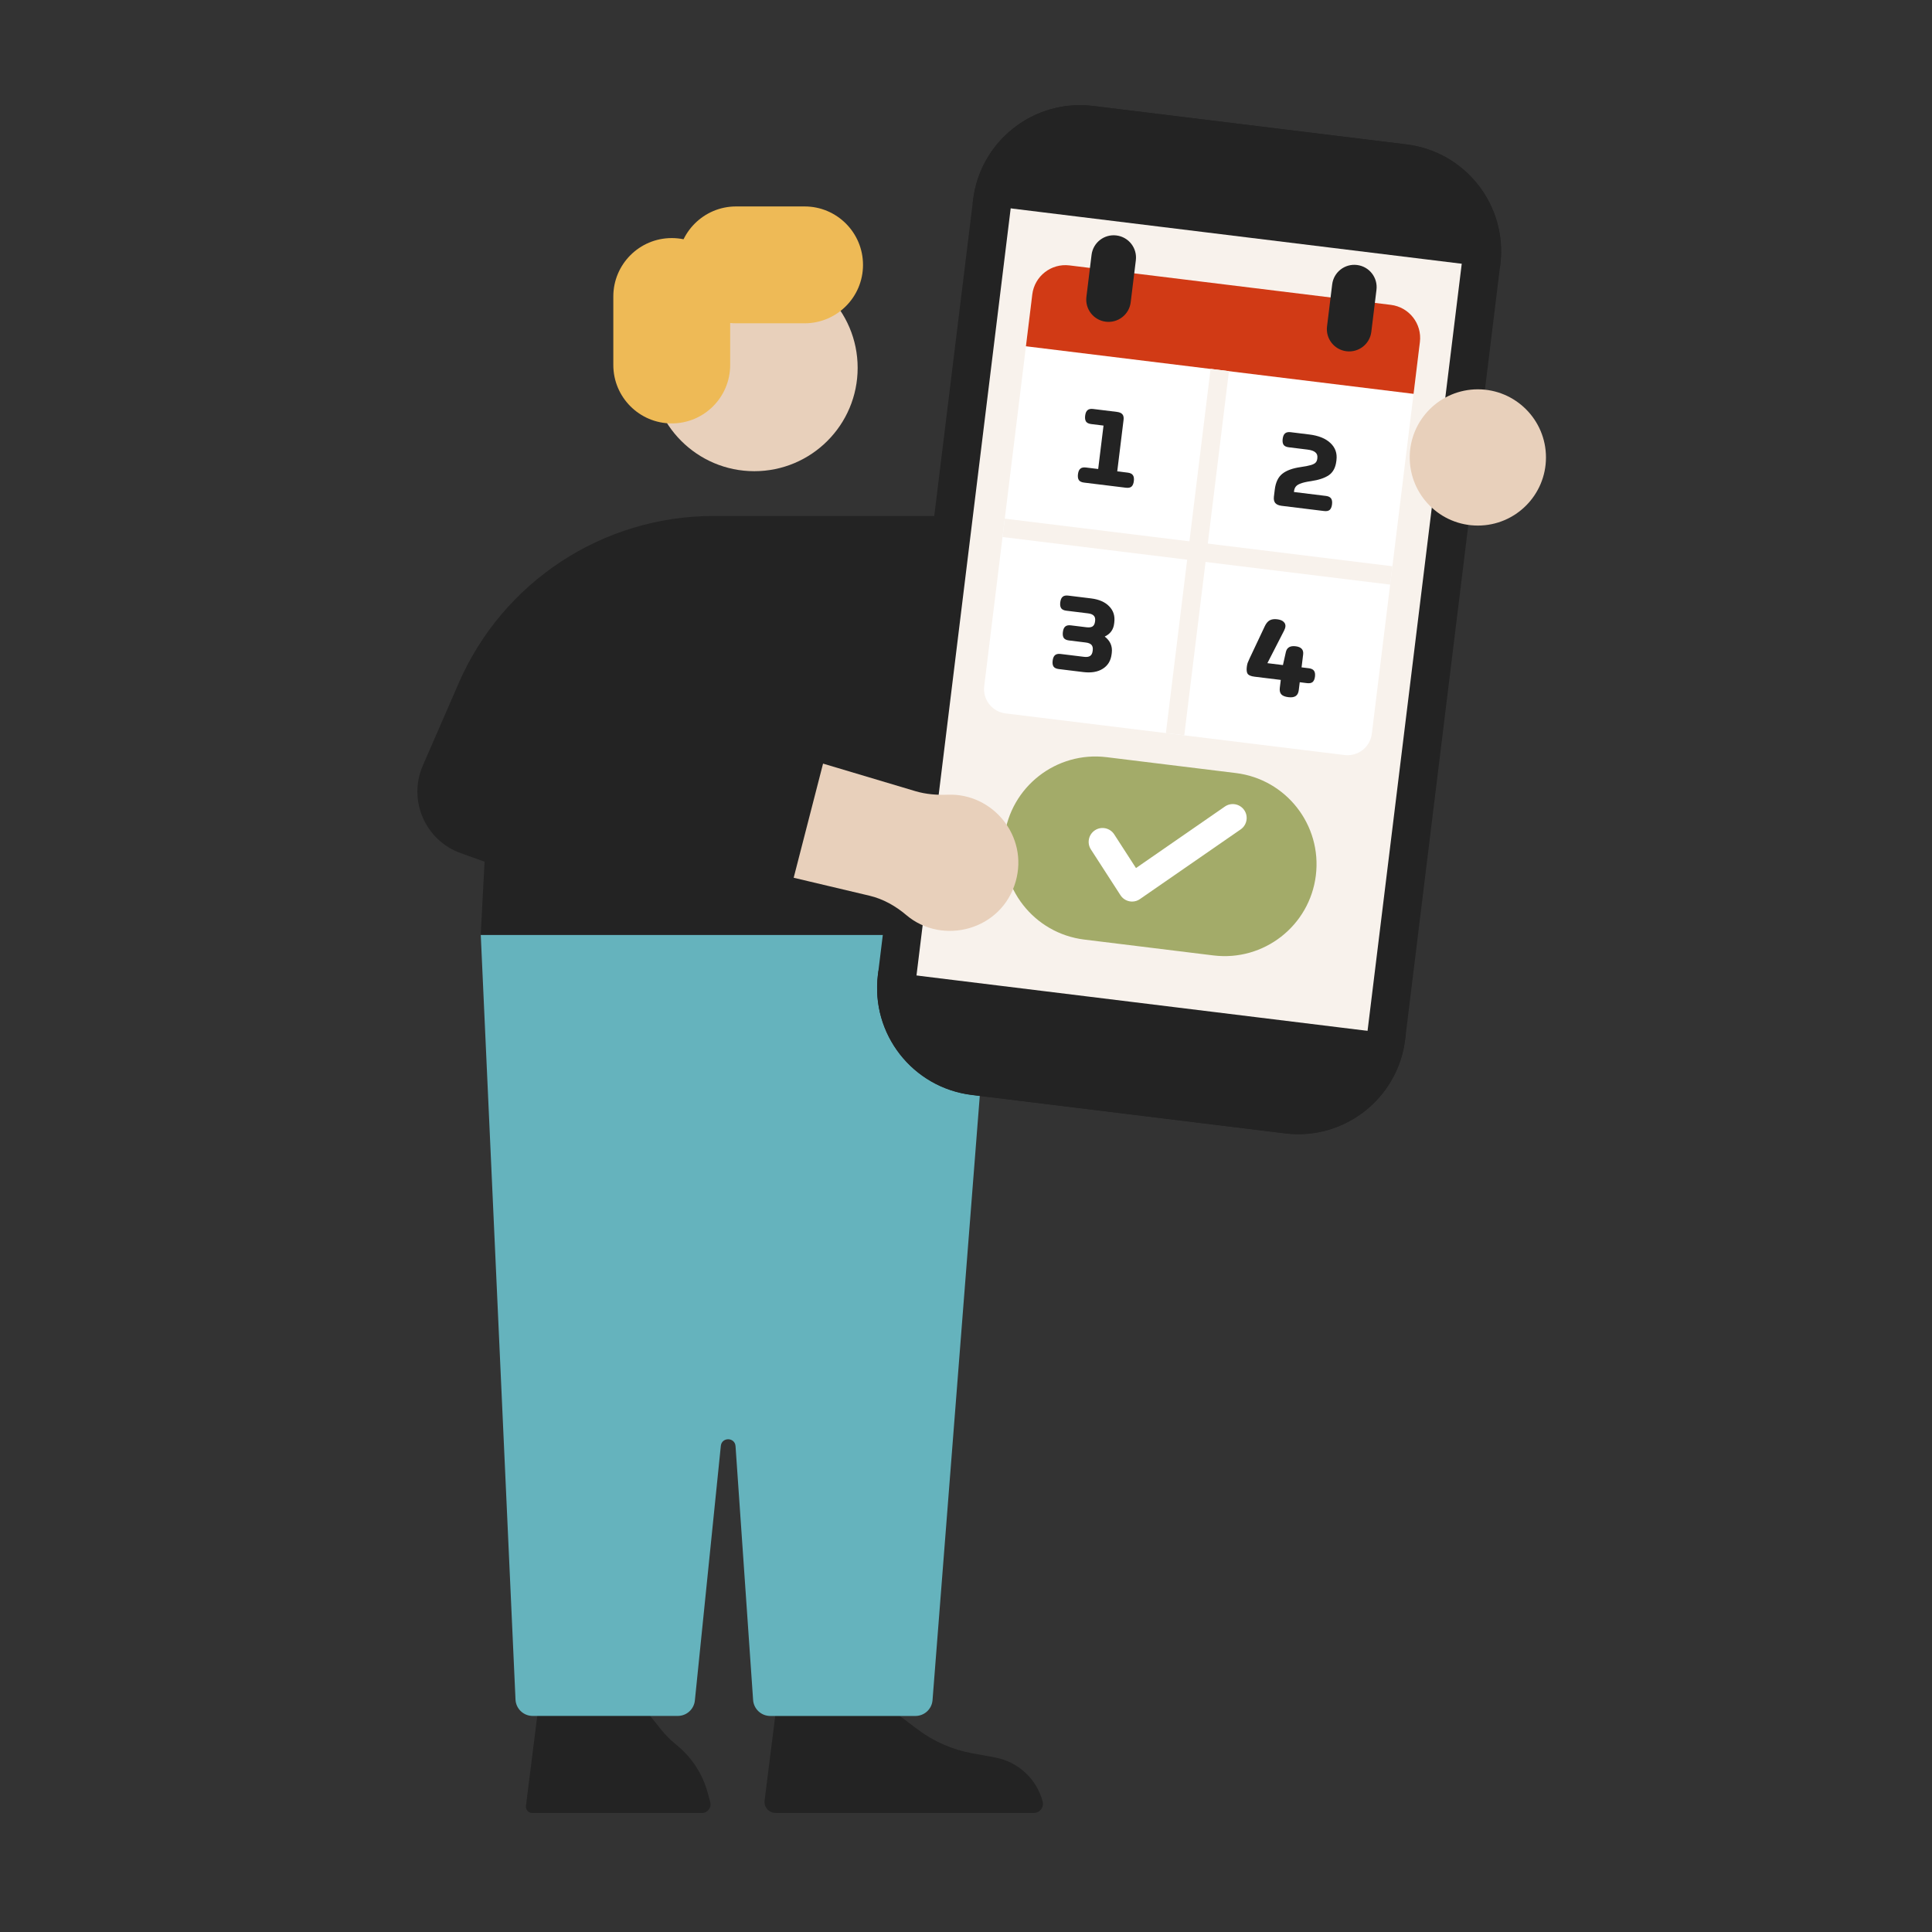 <svg width="620" height="620" viewBox="0 0 620 620" fill="none" xmlns="http://www.w3.org/2000/svg">
<rect x="0" y="0" width="620" height="620" fill="#333333" stroke="none"/>
<path d="M249.679 543.51H279.259L294.449 554.96C299.619 558.86 305.629 561.49 312.009 562.65L319.259 563.97C326.679 565.32 332.659 570.83 334.599 578.12C335.089 579.97 333.699 581.79 331.779 581.79H248.879C246.749 581.79 245.099 579.92 245.369 577.81L249.679 543.51Z" fill="#232323"/>
<path d="M173.311 543.51H202.891L212.261 555.16C213.561 556.78 215.031 558.26 216.631 559.58L217.281 560.12C222.091 564.07 225.541 569.43 227.151 575.45L227.921 578.33C228.391 580.08 227.061 581.81 225.251 581.81H170.791C169.571 581.81 168.631 580.74 168.781 579.53L173.311 543.51Z" fill="#232323"/>
<path d="M248.051 300H224.691H154.281L165.431 545.4C165.561 548.34 167.991 550.66 170.931 550.66H217.511C220.341 550.66 222.701 548.52 222.991 545.71L231.321 464.01C231.611 461.12 235.841 461.19 236.041 464.09L241.681 545.54C241.881 548.43 244.281 550.67 247.181 550.67H293.771C296.651 550.67 299.041 548.46 299.261 545.59L318.461 300H248.051Z" fill="#65B3BD"/>
<path d="M135.691 245.67L147.221 219.18C161.391 186.63 193.511 165.58 229.011 165.58H301.271V300H154.271L155.501 276.53L147.811 273.76C136.421 269.66 130.861 256.78 135.691 245.67Z" fill="#232323"/>
<path d="M242.07 151.211C260.384 151.211 275.23 136.364 275.23 118.051C275.23 99.737 260.384 84.891 242.07 84.891C223.756 84.891 208.91 99.737 208.91 118.051C208.91 136.364 223.756 151.211 242.07 151.211Z" fill="#E8D0BB"/>
<path d="M236.219 103.75H258.199C268.549 103.75 276.949 95.36 276.949 85C276.949 74.65 268.559 66.25 258.199 66.25H236.219C225.869 66.25 217.469 74.64 217.469 85C217.469 95.36 225.869 103.75 236.219 103.75Z" fill="#EEBA56"/>
<path d="M196.82 95.15V117.13C196.82 127.48 205.21 135.88 215.57 135.88C225.92 135.88 234.32 127.49 234.32 117.13V95.15C234.32 84.8 225.93 76.4 215.57 76.4C205.21 76.4 196.82 84.79 196.82 95.15Z" fill="#EEBA56"/>
<path d="M450.172 332.29L480.411 86C482.711 67.24 469.381 50.17 450.621 47.87L351.151 35.66C332.391 33.36 315.321 46.69 313.021 65.45L282.781 311.74C280.481 330.5 293.812 347.57 312.572 349.87L412.042 362.08C430.802 364.38 447.872 351.05 450.172 332.29Z" fill="#F8F2EC"/>
<path d="M346.551 46.07C347.461 46.07 348.391 46.13 349.311 46.24L449.851 58.58C462.041 60.08 470.741 71.21 469.241 83.4L438.701 332.12C437.331 343.27 427.851 351.68 416.641 351.68C415.731 351.68 414.801 351.62 413.881 351.51L313.341 339.17C301.151 337.67 292.451 326.54 293.951 314.35L324.491 65.63C325.861 54.48 335.341 46.07 346.551 46.07ZM346.551 33.76C329.331 33.76 314.421 46.6 312.271 64.13L281.731 312.85C279.401 331.81 292.881 349.06 311.841 351.39L412.381 363.73C413.811 363.91 415.231 363.99 416.641 363.99C433.861 363.99 448.771 351.15 450.921 333.62L481.461 84.9C483.791 65.94 470.311 48.69 451.351 46.36L350.811 34.02C349.381 33.84 347.961 33.76 346.551 33.76Z" fill="#232323"/>
<path d="M451.081 332.311L450.921 333.581C448.591 352.541 431.341 366.021 412.381 363.691L311.841 351.351C292.881 349.021 279.401 331.771 281.731 312.811L281.891 311.541L451.081 332.311Z" fill="#232323"/>
<path d="M312.121 65.37L312.281 64.1C314.611 45.14 331.861 31.66 350.821 33.99L451.361 46.33C470.321 48.66 483.801 65.91 481.471 84.87L481.311 86.14L312.121 65.37Z" fill="#232323"/>
<path fill-rule="evenodd" clip-rule="evenodd" d="M389.41 306.609L347.96 301.519C331.8 299.539 320.3 284.819 322.29 268.659C324.27 252.499 338.99 240.999 355.15 242.989L396.6 248.079C412.76 250.059 424.26 264.779 422.27 280.939C420.28 297.099 405.57 308.589 389.41 306.609Z" fill="#A3AB69"/>
<path d="M431.479 242.299L322.689 228.939C318.379 228.409 315.319 224.489 315.849 220.179L330.959 97.089C331.489 92.779 335.409 89.719 339.719 90.249L448.509 103.609C452.819 104.139 455.879 108.059 455.349 112.369L440.239 235.459C439.709 239.769 435.789 242.829 431.479 242.299Z" fill="white"/>
<path d="M453.63 126.391L329.23 111.121L331.27 94.491C331.99 88.621 337.33 84.451 343.2 85.171L446.34 97.831C452.21 98.551 456.38 103.891 455.66 109.761L453.63 126.391Z" fill="#D13A15"/>
<path d="M388.49 118.369L374.148 235.248L380.045 235.972L394.386 119.093L388.49 118.369Z" fill="#F8F2EC"/>
<path d="M322.455 166.44L321.73 172.336L446.12 187.614L446.845 181.718L322.455 166.44Z" fill="#F8F2EC"/>
<path d="M354.872 103.24C350.942 102.76 348.152 99.19 348.642 95.26L350.292 81.79C350.772 77.86 354.342 75.07 358.272 75.56C362.202 76.04 364.992 79.61 364.502 83.54L362.852 97.01C362.372 100.93 358.792 103.72 354.872 103.24Z" fill="#232323"/>
<path d="M432.091 112.72C428.161 112.24 425.371 108.67 425.861 104.74L427.511 91.27C427.991 87.34 431.561 84.55 435.491 85.04C439.421 85.52 442.211 89.09 441.721 93.02L440.071 106.49C439.591 110.41 436.021 113.2 432.091 112.72Z" fill="#232323"/>
<path d="M363.309 289.32C363.019 289.32 362.729 289.29 362.439 289.23C361.259 289 360.219 288.29 359.569 287.28L350.079 272.59C348.739 270.52 349.339 267.77 351.399 266.43C353.459 265.09 356.219 265.69 357.559 267.75L364.549 278.57L393.079 258.83C395.099 257.43 397.879 257.94 399.279 259.96C400.679 261.98 400.169 264.76 398.149 266.16L365.839 288.51C365.089 289.05 364.209 289.32 363.309 289.32Z" fill="white"/>
<path d="M358.404 132.178C359.253 132.283 359.844 132.535 360.177 132.936C360.535 133.338 360.664 133.941 360.565 134.742L358.537 151.26L361.897 151.672C362.698 151.771 363.252 152.043 363.556 152.487C363.864 152.907 363.966 153.541 363.861 154.39C363.76 155.217 363.508 155.808 363.105 156.165C362.704 156.499 362.104 156.616 361.302 156.517L347.898 154.872C347.095 154.773 346.54 154.513 346.234 154.093C345.93 153.649 345.828 153.013 345.928 152.188C346.033 151.339 346.285 150.748 346.686 150.414C347.088 150.057 347.691 149.928 348.492 150.027L352.419 150.508L354.13 136.573L350.203 136.09C349.402 135.993 348.847 135.733 348.54 135.312C348.235 134.868 348.135 134.233 348.235 133.407C348.34 132.559 348.592 131.967 348.991 131.634C349.395 131.275 349.998 131.146 350.799 131.245L358.404 132.178Z" fill="#232323"/>
<path d="M415.239 157.888L425.497 159.148C426.298 159.247 426.852 159.518 427.157 159.962C427.464 160.382 427.565 161.018 427.461 161.867C427.359 162.692 427.107 163.283 426.705 163.64C426.305 163.975 425.703 164.092 424.902 163.994L411.319 162.326C410.353 162.208 409.661 161.906 409.241 161.425C408.848 160.921 408.705 160.234 408.811 159.361L409.09 157.097C409.371 154.81 410.163 153.136 411.465 152.075C412.796 150.994 414.763 150.266 417.37 149.893C418.807 149.686 419.9 149.473 420.645 149.254C421.389 149.033 421.9 148.774 422.176 148.472C422.476 148.174 422.658 147.766 422.723 147.247L422.752 146.999C422.85 146.197 422.638 145.585 422.116 145.162C421.62 144.718 420.771 144.422 419.568 144.274L413.59 143.54C412.789 143.441 412.234 143.182 411.927 142.762C411.622 142.318 411.522 141.683 411.622 140.857C411.727 140.008 411.979 139.417 412.378 139.084C412.782 138.725 413.385 138.596 414.186 138.695L420.163 139.429C423.135 139.793 425.393 140.705 426.936 142.163C428.504 143.624 429.153 145.451 428.884 147.644L428.841 147.998C428.589 150.05 427.796 151.544 426.459 152.48C425.127 153.394 423.218 154.033 420.731 154.399C419.294 154.604 418.197 154.853 417.444 155.143C416.692 155.41 416.161 155.74 415.851 156.133C415.542 156.502 415.348 157.004 415.27 157.64L415.239 157.888Z" fill="#232323"/>
<path d="M413.423 223.728C412.363 223.598 411.611 223.29 411.167 222.804C410.749 222.323 410.593 221.633 410.704 220.737L411.016 218.19L402.598 217.157C401.491 217.02 400.76 216.728 400.408 216.278C400.084 215.807 399.985 215.052 400.112 214.014C400.169 213.543 400.258 213.123 400.375 212.754C400.516 212.39 400.732 211.889 401.026 211.254L405.878 200.972C406.301 200.067 406.82 199.437 407.438 199.082C408.08 198.729 408.884 198.614 409.852 198.732C410.818 198.851 411.514 199.127 411.94 199.563C412.391 199.977 412.579 200.502 412.499 201.14C412.462 201.446 412.33 201.837 412.105 202.311L406.721 212.816L411.709 213.429L412.658 209.201C413 207.783 414.044 207.182 415.789 207.395C417.581 207.615 418.382 208.491 418.195 210.024L417.686 214.163L420.02 214.449C420.823 214.548 421.375 214.82 421.679 215.264C421.987 215.684 422.09 216.308 421.988 217.133C421.891 217.934 421.64 218.514 421.237 218.871C420.836 219.206 420.236 219.323 419.434 219.224L417.1 218.937L416.786 221.484C416.677 222.38 416.348 223.01 415.801 223.374C415.253 223.737 414.461 223.856 413.423 223.728Z" fill="#232323"/>
<path d="M339.772 214.71C338.971 214.611 338.416 214.351 338.108 213.931C337.804 213.487 337.702 212.851 337.804 212.026C337.907 211.177 338.161 210.586 338.56 210.252C338.963 209.895 339.565 209.766 340.367 209.865L347.866 210.784C348.737 210.892 349.396 210.793 349.84 210.489C350.285 210.184 350.554 209.655 350.645 208.9L350.672 208.689C350.765 207.934 350.632 207.355 350.275 206.952C349.918 206.55 349.303 206.293 348.43 206.187L343.054 205.527C342.253 205.428 341.698 205.168 341.39 204.748C341.086 204.304 340.984 203.668 341.086 202.843C341.189 201.994 341.441 201.403 341.842 201.069C342.245 200.712 342.847 200.583 343.649 200.682L348.635 201.294C349.508 201.4 350.165 201.313 350.606 201.033C351.052 200.728 351.319 200.211 351.407 199.48L351.434 199.267C351.524 198.537 351.388 197.982 351.028 197.602C350.671 197.199 350.056 196.944 349.183 196.837L342.215 195.981C341.414 195.883 340.859 195.624 340.552 195.202C340.247 194.758 340.145 194.124 340.247 193.299C340.352 192.45 340.604 191.857 341.003 191.524C341.407 191.167 342.008 191.037 342.811 191.136L350.132 192.034C352.702 192.351 354.644 193.2 355.958 194.581C357.299 195.943 357.842 197.661 357.587 199.737L357.535 200.16C357.301 202.071 356.294 203.443 354.517 204.277C356.288 205.644 357.043 207.388 356.782 209.511L356.729 209.935C356.473 212.034 355.526 213.592 353.894 214.612C352.283 215.635 350.194 215.989 347.624 215.674L339.772 214.71Z" fill="#232323"/>
<path d="M293.719 253.881L264.129 245.051L254.699 281.681L279.019 287.441C283.429 288.481 287.409 290.741 290.859 293.671C302.389 303.451 321.469 298.631 325.949 282.871C330.099 268.281 318.539 254.511 304.239 255.031C300.689 255.171 297.129 254.901 293.719 253.881Z" fill="#E8D0BB"/>
<path d="M474.258 168.659C486.331 168.659 496.118 158.872 496.118 146.799C496.118 134.727 486.331 124.939 474.258 124.939C462.185 124.939 452.398 134.727 452.398 146.799C452.398 158.872 462.185 168.659 474.258 168.659Z" fill="#E8D0BB"/>
</svg>
